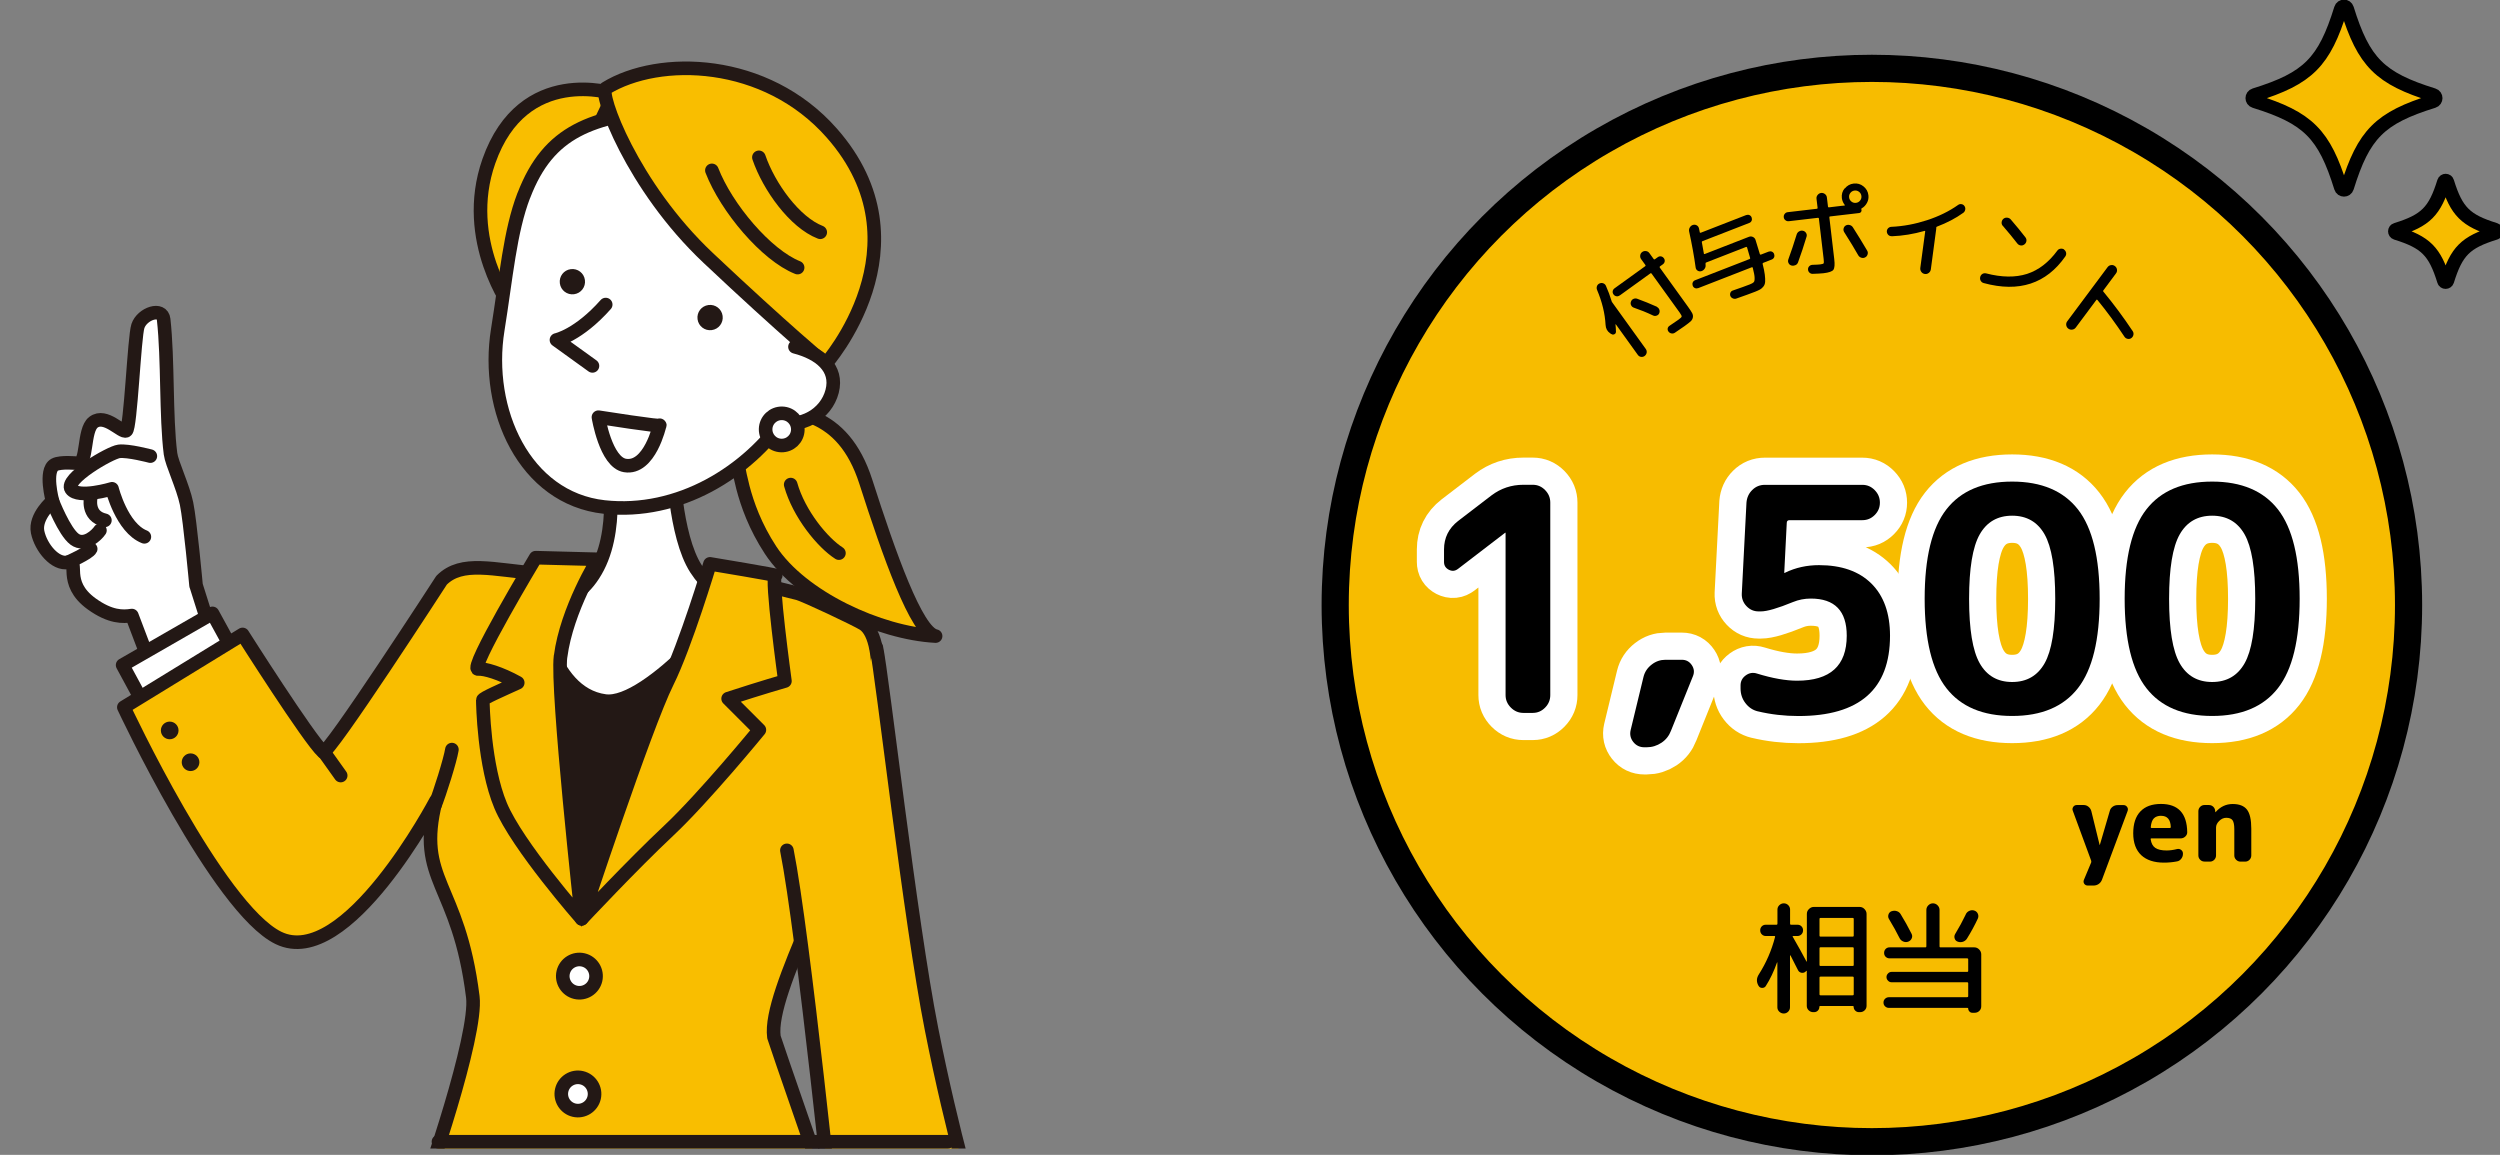 <?xml version="1.0" encoding="UTF-8"?><svg id="_レイヤー_2" xmlns="http://www.w3.org/2000/svg" xmlns:xlink="http://www.w3.org/1999/xlink" viewBox="0 0 368 170"><rect x="0" y="0" width="368" height="170" fill="#808080" stroke="none"/><defs><style>.cls-1,.cls-2,.cls-3{fill:none;}.cls-4{clip-path:url(#clippath);}.cls-5{fill:#231815;}.cls-6{fill:#fff;}.cls-6,.cls-2,.cls-7,.cls-8{stroke-width:2px;}.cls-6,.cls-2,.cls-7,.cls-8,.cls-3{stroke-linecap:round;stroke-linejoin:round;}.cls-6,.cls-2,.cls-8{stroke:#231815;}.cls-9{stroke-miterlimit:10;stroke-width:4px;}.cls-9,.cls-7{fill:#f7bc00;stroke:#000;}.cls-10{clip-path:url(#clippath-1);}.cls-8{fill:#f9be00;}.cls-3{stroke:#fff;stroke-width:8px;}</style><clipPath id="clippath"><rect class="cls-1" width="368" height="170"/></clipPath><clipPath id="clippath-1"><rect class="cls-1" x="-3.46" y="9.06" width="160" height="160"/></clipPath></defs><g id="_指示"><g class="cls-4"><g><g><circle class="cls-9" cx="275.54" cy="89.06" r="79"/><g><path d="M237.17,49.17l-.17-.12c-.41-.28-.63-.69-.66-1.23-.09-1.68-.51-3.39-1.25-5.14-.08-.19-.08-.37-.02-.55,.06-.18,.19-.32,.37-.4,.18-.08,.36-.1,.55-.03,.18,.06,.32,.19,.4,.37,.34,.76,.62,1.51,.83,2.23,.02,.08,.05,.15,.1,.21l4.94,6.86c.12,.17,.16,.35,.13,.55-.04,.2-.14,.36-.3,.48s-.35,.16-.54,.13c-.2-.03-.35-.13-.47-.3l-3.23-4.49s-.02-.02-.03-.01c-.01,0-.02,.02-.02,.03,.04,.35,.06,.71,.07,1.07,0,.17-.08,.3-.23,.37-.15,.08-.3,.07-.44-.03Zm1.24-5.68c-.15,.11-.31,.15-.48,.12-.17-.03-.31-.12-.42-.27s-.15-.31-.12-.48c.03-.17,.12-.31,.27-.42l4.52-3.26c.06-.04,.07-.1,.02-.17l-.63-.87c-.12-.17-.16-.35-.13-.56,.03-.21,.13-.37,.3-.49,.17-.12,.35-.16,.56-.13,.21,.03,.37,.13,.49,.3l.63,.87c.05,.07,.11,.08,.18,.03l.42-.3c.15-.11,.31-.15,.48-.12,.17,.03,.31,.12,.42,.27,.11,.15,.15,.31,.12,.48s-.12,.31-.27,.42l-.42,.3c-.07,.05-.08,.11-.03,.18l4.15,5.76c.29,.41,.5,.72,.61,.93,.11,.21,.15,.42,.11,.64-.04,.22-.14,.41-.32,.58-.18,.16-.48,.4-.9,.7-.35,.25-.83,.58-1.43,.98-.16,.1-.32,.14-.5,.1-.18-.03-.32-.12-.43-.26-.11-.14-.15-.29-.13-.46,.03-.17,.12-.3,.27-.4,.55-.36,.97-.65,1.29-.88,.32-.23,.49-.39,.5-.48,.02-.09-.08-.28-.28-.57l-4.15-5.76c-.05-.07-.1-.08-.16-.04l-4.52,3.26Zm5.48,1.69c.17,.08,.29,.21,.36,.39,.07,.18,.06,.36-.01,.54-.07,.17-.2,.29-.38,.35-.18,.07-.36,.06-.53-.02-.94-.45-1.89-.83-2.83-1.15-.18-.06-.32-.18-.4-.36-.09-.17-.09-.35-.02-.53,.06-.18,.18-.32,.36-.4,.18-.08,.36-.09,.54-.03,.97,.35,1.94,.75,2.93,1.19Z"/><path d="M249.98,42.41c-.17,.06-.33,.06-.48,0-.16-.07-.27-.19-.33-.35-.06-.17-.06-.33,0-.48,.07-.16,.19-.27,.35-.33l8.02-3.12c.08-.03,.1-.08,.08-.15-.28-.96-.44-1.48-.45-1.55-.03-.08-.08-.1-.15-.08l-5.87,2.29c-.08,.03-.11,.08-.09,.14,0,.02,0,.05,0,.1s0,.07,0,.1c.03,.21-.01,.4-.14,.58-.12,.18-.29,.3-.49,.36-.19,.05-.37,.03-.54-.08-.17-.11-.26-.26-.29-.45-.22-1.62-.54-3.39-.96-5.32-.04-.21-.01-.41,.1-.59s.26-.31,.46-.37c.2-.06,.38-.04,.56,.06s.28,.25,.33,.45c.01,.06,.04,.16,.06,.29,.03,.13,.05,.23,.06,.29,0,.03,.02,.05,.05,.06,.03,.01,.06,.01,.09,0l6.68-2.6c.17-.06,.33-.06,.48,0s.27,.19,.33,.35c.06,.17,.06,.33,0,.48-.07,.16-.19,.27-.35,.33l-6.89,2.68c-.07,.03-.1,.08-.09,.15,.09,.44,.19,.99,.3,1.67,0,.08,.05,.1,.13,.07l6.5-2.53c.2-.08,.4-.07,.59,.02s.33,.24,.39,.45c.24,.76,.44,1.45,.63,2.07,.03,.08,.08,.1,.15,.08l1.14-.44c.17-.06,.33-.06,.48,0,.16,.07,.27,.19,.33,.35,.06,.17,.06,.33,0,.48-.07,.16-.19,.27-.35,.33l-1.25,.49c-.07,.03-.1,.08-.09,.16,.16,.63,.27,1.15,.32,1.58s.07,.78,.05,1.05c-.02,.27-.1,.5-.25,.69-.15,.19-.31,.33-.48,.43-.17,.1-.42,.21-.74,.34-.62,.24-1.54,.58-2.78,1.01-.17,.06-.34,.05-.51-.03-.17-.07-.29-.19-.36-.35-.06-.17-.06-.33,.01-.49,.07-.16,.19-.27,.36-.32,1.09-.37,1.91-.67,2.48-.89,.3-.12,.49-.22,.59-.33,.1-.1,.14-.31,.13-.63,0-.32-.1-.81-.27-1.49-.01-.08-.06-.11-.14-.08l-7.91,3.08Z"/><path d="M271.55,27.75c.34-.42,.77-.67,1.31-.73,.54-.06,1.02,.07,1.44,.41s.67,.77,.73,1.31c.05,.4-.02,.77-.21,1.12s-.44,.62-.78,.81c-.06,.04-.08,.08-.05,.15,.01,.03,.02,.07,.03,.12,.01,.1-.02,.19-.09,.28-.07,.08-.16,.13-.26,.14l-4.28,.5c-.08,0-.12,.06-.11,.14l.72,6.13c.1,.82,.05,1.34-.13,1.59-.18,.24-.67,.41-1.46,.5-.38,.04-.91,.07-1.6,.09-.18,0-.33-.06-.47-.19-.13-.13-.2-.29-.2-.48,0-.18,.06-.33,.19-.46,.13-.13,.29-.19,.48-.2,.49-.01,.86-.03,1.12-.06,.3-.04,.47-.09,.51-.16,.04-.07,.04-.29,0-.65l-.7-5.94c0-.08-.06-.12-.14-.11l-4.28,.5c-.19,.02-.35-.02-.5-.14-.15-.11-.23-.26-.25-.44-.02-.19,.02-.35,.14-.5s.26-.23,.45-.25l4.28-.5c.08,0,.12-.06,.11-.14l-.16-1.33c-.03-.21,.03-.4,.17-.57,.14-.17,.3-.26,.51-.29,.2-.02,.39,.03,.56,.16,.17,.13,.27,.3,.29,.52l.16,1.33c0,.08,.06,.12,.14,.11l1.93-.23c.16-.02,.27-.03,.35-.03,.02,0,.03-.01,.05-.03s.01-.04,0-.06c-.24-.3-.38-.64-.43-1.01-.06-.54,.07-1.02,.41-1.44Zm-7.29,11.28c-.19,.09-.38,.11-.57,.05-.2-.06-.34-.18-.42-.36-.09-.18-.09-.36-.02-.56,.41-1.12,.82-2.34,1.22-3.65,.06-.19,.18-.35,.36-.45,.18-.1,.36-.14,.57-.09,.19,.04,.34,.15,.45,.32s.13,.35,.08,.53c-.38,1.27-.8,2.53-1.26,3.8-.07,.19-.2,.33-.39,.42Zm9.28-1.44c-.52-.92-1.21-2.06-2.08-3.43-.1-.17-.13-.35-.08-.54,.05-.19,.16-.34,.32-.43,.18-.1,.36-.12,.56-.07,.2,.05,.35,.15,.47,.32,.71,1.11,1.42,2.26,2.11,3.44,.11,.18,.13,.36,.07,.56-.06,.2-.17,.35-.35,.44-.18,.1-.36,.12-.56,.06-.2-.06-.35-.17-.46-.35Zm-1.01-7.92c.2,.16,.42,.22,.67,.19,.25-.03,.45-.14,.61-.34,.16-.2,.22-.42,.19-.67-.03-.25-.14-.45-.34-.61-.2-.16-.42-.22-.67-.19-.25,.03-.45,.14-.61,.34-.16,.2-.22,.42-.19,.67,.03,.25,.14,.45,.34,.61Z"/><path d="M278.44,34.76c-.19,.01-.35-.05-.48-.18-.13-.13-.21-.3-.22-.49,0-.19,.06-.35,.18-.48,.13-.13,.28-.21,.47-.22,1.78-.08,3.54-.41,5.28-.98s3.26-1.32,4.56-2.24c.15-.11,.31-.15,.5-.12,.19,.03,.33,.12,.44,.28,.11,.17,.15,.34,.11,.54-.04,.19-.13,.35-.29,.46-1.09,.79-2.39,1.47-3.89,2.04-.06,.02-.08,.07-.08,.15,0,.04,0,.1-.01,.2l-.79,5.93c-.03,.21-.13,.39-.3,.52-.17,.14-.37,.19-.58,.16-.21-.03-.39-.13-.52-.31s-.18-.37-.15-.59l.72-5.36c.01-.08-.02-.11-.1-.08-1.6,.46-3.21,.73-4.85,.79Z"/><path d="M303.83,36.74c.16,.12,.26,.27,.3,.46,.04,.19,0,.37-.11,.54-2.81,4.02-6.81,5.34-12.01,3.93-.2-.05-.35-.17-.45-.34-.1-.18-.12-.36-.07-.57,.05-.19,.16-.34,.32-.44,.17-.1,.35-.12,.54-.08,2.31,.6,4.31,.62,6.02,.08,1.7-.55,3.19-1.69,4.47-3.43,.11-.16,.27-.25,.46-.28s.37,0,.53,.11Zm-9.01-3.48c-.14-.16-.2-.34-.18-.54,.02-.2,.1-.37,.26-.51,.15-.13,.34-.19,.55-.17,.21,.02,.39,.1,.53,.26,.79,.92,1.51,1.79,2.15,2.62,.13,.17,.19,.35,.16,.55-.03,.2-.12,.37-.29,.5-.17,.13-.35,.19-.55,.16-.2-.03-.37-.12-.5-.29-.64-.83-1.35-1.69-2.13-2.59Z"/><path d="M305.02,48.52c-.21,.03-.4-.02-.57-.15s-.27-.3-.3-.51,.02-.4,.15-.57l5.94-7.97c.13-.17,.3-.27,.51-.3,.21-.03,.4,.02,.57,.15,.17,.13,.27,.3,.3,.51,.03,.21-.02,.4-.15,.57l-1.86,2.5c-.05,.07-.05,.12,0,.17,1.53,1.85,2.97,3.79,4.32,5.82,.11,.16,.15,.35,.11,.55-.04,.2-.15,.36-.31,.48-.16,.11-.35,.15-.54,.11s-.35-.14-.46-.3c-1.26-1.9-2.59-3.72-4-5.44-.05-.06-.1-.06-.14,0l-3.04,4.08c-.13,.17-.3,.27-.51,.3Z"/></g><g><path d="M259.93,145.14c-.13,.19-.31,.29-.55,.28-.23,0-.41-.11-.53-.32-.32-.55-.31-1.11,.05-1.67,1.08-1.69,1.88-3.53,2.39-5.51,.02-.1-.01-.14-.11-.14h-1.26c-.23,0-.42-.08-.58-.24-.16-.16-.24-.36-.24-.6,0-.23,.08-.42,.23-.58,.16-.16,.35-.24,.59-.24h1.58c.1,0,.14-.05,.14-.16v-2.07c0-.25,.09-.47,.28-.65,.19-.18,.41-.27,.66-.27s.47,.09,.65,.27c.18,.18,.27,.4,.27,.65v2.07c0,.11,.05,.16,.14,.16h.95c.24,0,.44,.08,.59,.24,.16,.16,.23,.36,.23,.58,0,.24-.08,.44-.24,.6-.16,.16-.36,.24-.58,.24h-.61c-.11,0-.14,.04-.09,.11,.82,1.42,1.49,2.63,2.02,3.64,.01,.01,.02,.02,.04,.02s.02-.01,.02-.04v-6.98c0-.28,.1-.52,.31-.72,.2-.2,.44-.31,.72-.31h6.73c.28,0,.52,.1,.72,.31s.31,.44,.31,.72v13.52c0,.26-.09,.49-.28,.67-.19,.18-.41,.27-.68,.27h-.16c-.22,0-.4-.08-.55-.23-.15-.15-.23-.33-.23-.55,0-.08-.04-.13-.13-.13h-4.79c-.08,0-.13,.04-.13,.13,0,.22-.07,.4-.22,.55-.15,.15-.33,.23-.55,.23h-.14c-.25,0-.47-.09-.66-.27s-.28-.4-.28-.65v-5.13s-.01-.04-.04-.04c-.02,0-.04,0-.05,.03l-.13,.13c-.17,.13-.36,.17-.58,.13-.22-.05-.38-.17-.48-.36-.08-.16-.2-.38-.35-.68-.15-.29-.29-.56-.41-.81-.13-.25-.24-.48-.35-.69-.01-.01-.03-.02-.05-.02s-.03,.01-.03,.04v7.6c0,.25-.09,.47-.27,.65-.18,.18-.4,.27-.65,.27s-.47-.09-.66-.27c-.19-.18-.28-.4-.28-.65v-6.61s-.03,0-.05,.02c-.46,1.3-1.01,2.46-1.67,3.49Zm7.9-9.86v2.43c0,.11,.05,.16,.16,.16h4.72c.11,0,.16-.05,.16-.16v-2.43c0-.11-.05-.16-.16-.16h-4.72c-.11,0-.16,.05-.16,.16Zm0,4.32v2.43c0,.11,.05,.16,.16,.16h4.72c.11,0,.16-.05,.16-.16v-2.43c0-.11-.05-.16-.16-.16h-4.72c-.11,0-.16,.05-.16,.16Zm0,4.32v2.43c0,.11,.05,.16,.16,.16h4.72c.11,0,.16-.05,.16-.16v-2.43c0-.11-.05-.16-.16-.16h-4.72c-.11,0-.16,.05-.16,.16Z"/><path d="M289.56,146.78c.11,0,.16-.05,.16-.16v-1.87c0-.11-.05-.16-.16-.16h-11.11c-.2,0-.38-.07-.53-.23-.15-.15-.23-.33-.23-.53s.07-.38,.23-.54c.15-.16,.33-.23,.53-.23h11.11c.11,0,.16-.05,.16-.14v-1.69c0-.11-.05-.16-.16-.16h-11.41c-.23,0-.42-.08-.58-.23-.16-.16-.23-.35-.23-.58s.08-.42,.23-.58c.16-.16,.35-.23,.58-.23h5.27c.1,0,.14-.05,.14-.16v-5.35c0-.26,.1-.49,.29-.68s.42-.29,.68-.29,.49,.1,.68,.29c.19,.19,.29,.42,.29,.68v5.35c0,.11,.05,.16,.14,.16h4.97c.28,0,.52,.1,.72,.31,.2,.2,.31,.44,.31,.72v7.63c0,.28-.09,.51-.28,.69-.19,.19-.42,.28-.69,.28h-.34c-.17,0-.31-.06-.43-.19-.12-.13-.18-.27-.18-.44,0-.06-.04-.09-.11-.09h-11.57c-.22,0-.4-.08-.56-.23s-.23-.34-.23-.56,.08-.4,.23-.55c.16-.15,.34-.23,.56-.23h11.52Zm-11.12-12.64c.25-.1,.51-.1,.77-.02,.26,.08,.45,.24,.58,.47,.54,.88,1.07,1.82,1.58,2.84,.12,.23,.14,.46,.04,.68-.09,.23-.26,.39-.49,.49-.24,.1-.49,.1-.74,0-.25-.1-.44-.26-.56-.5-.43-.86-.95-1.81-1.57-2.83-.12-.2-.14-.42-.07-.65s.22-.39,.45-.49Zm10.91,.47c.11-.24,.28-.42,.53-.53,.25-.11,.5-.13,.75-.04,.24,.08,.41,.24,.51,.47,.1,.23,.1,.46,0,.7-.46,.98-.99,1.97-1.6,2.95-.14,.23-.35,.38-.6,.47-.26,.08-.51,.08-.77-.02-.23-.08-.38-.24-.45-.48-.07-.23-.04-.45,.09-.66,.56-.92,1.08-1.88,1.55-2.86Z"/></g><g><path d="M307.82,126.69l-2.7-7.34c-.09-.2-.06-.39,.06-.58,.13-.18,.3-.27,.53-.27h1.01c.26,0,.49,.08,.7,.25s.35,.38,.42,.63l1.22,4.98s0,.02,.02,.02,.02,0,.02-.02l1.46-4.99c.06-.26,.21-.46,.42-.62,.22-.16,.47-.24,.74-.24h.88c.21,0,.38,.09,.51,.27,.13,.18,.15,.37,.08,.58l-3.78,10.14c-.1,.26-.26,.46-.48,.62-.22,.15-.47,.23-.74,.23h-.88c-.22,0-.39-.09-.51-.26-.12-.18-.13-.37-.05-.57l1.07-2.56s.02-.09,.02-.13,0-.08-.02-.13Z"/><path d="M318.54,126.98c-1.45,0-2.57-.37-3.35-1.1-.78-.74-1.18-1.81-1.18-3.22s.35-2.47,1.05-3.21c.7-.74,1.71-1.11,3.03-1.11,2.54,0,3.83,1.39,3.87,4.16,0,.26-.1,.47-.3,.65-.2,.18-.42,.26-.68,.26h-4.27c-.11,0-.15,.05-.13,.14,.09,.59,.31,1.01,.68,1.26,.37,.25,.92,.38,1.66,.38,.48,0,1-.07,1.55-.21,.22-.05,.42-.01,.6,.13,.18,.14,.26,.32,.26,.54v.03c0,.27-.08,.51-.25,.73-.17,.22-.38,.35-.63,.39-.62,.12-1.26,.18-1.92,.18Zm-.4-6.9c-.48,0-.84,.13-1.09,.38-.25,.25-.4,.68-.46,1.29,0,.09,.04,.13,.11,.13h2.7c.1,0,.14-.05,.14-.14-.04-1.1-.51-1.65-1.41-1.65Z"/><path d="M324.49,126.82c-.25,0-.46-.09-.63-.27-.18-.18-.26-.39-.26-.64v-6.5c0-.25,.09-.46,.26-.64,.18-.18,.39-.27,.63-.27h.66c.26,0,.47,.09,.65,.26,.18,.18,.27,.39,.28,.65l.02,.13s0,.02,.02,.02l.03-.03c.69-.79,1.53-1.18,2.5-1.18s1.67,.27,2.1,.82c.43,.55,.64,1.49,.64,2.81v3.94c0,.25-.09,.46-.26,.64-.18,.18-.39,.27-.63,.27h-.7c-.25,0-.46-.09-.64-.27s-.27-.39-.27-.64v-3.86c0-.64-.09-1.08-.26-1.32-.17-.24-.48-.36-.93-.36-.37,0-.72,.15-1.03,.46-.31,.3-.47,.63-.47,.98v4.1c0,.25-.09,.46-.26,.64-.18,.18-.39,.27-.63,.27h-.78Z"/></g><g><g><path class="cls-3" d="M214.63,83.73c-.43,.34-.88,.38-1.36,.14-.48-.25-.71-.63-.71-1.15v-1.84c0-1.72,.69-3.11,2.07-4.19l4.92-3.77c1.38-1.04,2.94-1.56,4.69-1.56h1.38c.71,0,1.31,.26,1.82,.78,.51,.52,.76,1.13,.76,1.84v28.34c0,.71-.25,1.32-.76,1.84-.51,.52-1.11,.78-1.82,.78h-1.38c-.71,0-1.32-.26-1.84-.78-.52-.52-.78-1.13-.78-1.84v-23.87l-.05-.05-.05,.05-6.9,5.29Z"/><path class="cls-3" d="M242.05,110c-.67,0-1.22-.26-1.63-.78-.41-.52-.54-1.1-.39-1.75l1.89-7.82c.18-.74,.58-1.34,1.2-1.82,.61-.48,1.29-.71,2.02-.71h2.44c.61,0,1.1,.26,1.45,.78,.35,.52,.41,1.07,.16,1.66l-3.22,8c-.28,.74-.74,1.33-1.4,1.77-.66,.44-1.39,.67-2.19,.67h-.32Z"/><path class="cls-3" d="M258.74,104.71c-.74-.18-1.34-.59-1.82-1.22-.48-.63-.71-1.34-.71-2.14v-.46c0-.61,.25-1.1,.76-1.47,.51-.37,1.05-.46,1.63-.28,2.3,.71,4.28,1.06,5.93,1.06,4.88,0,7.31-2.21,7.31-6.62,0-3.65-1.76-5.47-5.29-5.47-.92,0-1.79,.17-2.62,.51-2.24,.92-3.82,1.38-4.74,1.38h-.32c-.71,0-1.3-.26-1.79-.78-.49-.52-.72-1.13-.69-1.84l.69-13.39c.06-.74,.34-1.36,.85-1.86,.51-.51,1.13-.76,1.86-.76h14.35c.71,0,1.31,.26,1.82,.78,.51,.52,.76,1.13,.76,1.84s-.25,1.31-.76,1.82c-.51,.51-1.11,.76-1.82,.76h-10.72c-.28,0-.41,.14-.41,.41l-.37,7.31s.02,.05,.05,.05h.05l.05-.05c1.53-.74,3.19-1.1,4.97-1.1,3.31,0,5.88,.9,7.71,2.71,1.82,1.81,2.74,4.37,2.74,7.68,0,7.88-4.49,11.82-13.48,11.82-2.05,0-4.05-.23-5.98-.69Z"/><path class="cls-3" d="M305.87,101.3c-2.13,2.73-5.36,4.09-9.68,4.09s-7.55-1.36-9.68-4.09c-2.13-2.73-3.2-7.11-3.2-13.16s1.07-10.43,3.2-13.16c2.13-2.73,5.36-4.09,9.68-4.09s7.55,1.37,9.68,4.09c2.13,2.73,3.2,7.11,3.2,13.16s-1.07,10.43-3.2,13.16Zm-4.9-22.63c-1.04-1.84-2.64-2.76-4.78-2.76s-3.74,.92-4.78,2.76c-1.04,1.84-1.56,5-1.56,9.48s.52,7.64,1.56,9.48c1.04,1.84,2.64,2.76,4.78,2.76s3.74-.92,4.78-2.76c1.04-1.84,1.56-5,1.56-9.48s-.52-7.64-1.56-9.48Z"/><path class="cls-3" d="M335.31,101.3c-2.13,2.73-5.36,4.09-9.68,4.09s-7.55-1.36-9.68-4.09c-2.13-2.73-3.2-7.11-3.2-13.16s1.07-10.43,3.2-13.16c2.13-2.73,5.36-4.09,9.68-4.09s7.55,1.37,9.68,4.09c2.13,2.73,3.2,7.11,3.2,13.16s-1.07,10.43-3.2,13.16Zm-4.9-22.63c-1.04-1.84-2.64-2.76-4.78-2.76s-3.74,.92-4.78,2.76c-1.04,1.84-1.56,5-1.56,9.48s.52,7.64,1.56,9.48c1.04,1.84,2.64,2.76,4.78,2.76s3.74-.92,4.78-2.76c1.04-1.84,1.56-5,1.56-9.48s-.52-7.64-1.56-9.48Z"/></g><g><path d="M214.63,83.73c-.43,.34-.88,.38-1.36,.14-.48-.25-.71-.63-.71-1.15v-1.84c0-1.72,.69-3.11,2.07-4.19l4.92-3.77c1.38-1.04,2.94-1.56,4.69-1.56h1.38c.71,0,1.31,.26,1.82,.78,.51,.52,.76,1.13,.76,1.84v28.34c0,.71-.25,1.32-.76,1.84-.51,.52-1.11,.78-1.82,.78h-1.38c-.71,0-1.32-.26-1.84-.78-.52-.52-.78-1.13-.78-1.84v-23.87l-.05-.05-.05,.05-6.9,5.29Z"/><path d="M242.05,110c-.67,0-1.22-.26-1.63-.78-.41-.52-.54-1.1-.39-1.75l1.89-7.82c.18-.74,.58-1.34,1.2-1.82,.61-.48,1.29-.71,2.02-.71h2.44c.61,0,1.1,.26,1.45,.78,.35,.52,.41,1.07,.16,1.66l-3.22,8c-.28,.74-.74,1.33-1.4,1.77-.66,.44-1.39,.67-2.19,.67h-.32Z"/><path d="M258.74,104.71c-.74-.18-1.34-.59-1.82-1.22-.48-.63-.71-1.34-.71-2.14v-.46c0-.61,.25-1.1,.76-1.47,.51-.37,1.05-.46,1.63-.28,2.3,.71,4.28,1.06,5.93,1.06,4.88,0,7.31-2.21,7.31-6.62,0-3.65-1.76-5.47-5.29-5.47-.92,0-1.79,.17-2.62,.51-2.24,.92-3.82,1.38-4.74,1.38h-.32c-.71,0-1.3-.26-1.79-.78-.49-.52-.72-1.13-.69-1.84l.69-13.39c.06-.74,.34-1.36,.85-1.86,.51-.51,1.13-.76,1.86-.76h14.35c.71,0,1.31,.26,1.82,.78,.51,.52,.76,1.13,.76,1.84s-.25,1.31-.76,1.82c-.51,.51-1.11,.76-1.82,.76h-10.72c-.28,0-.41,.14-.41,.41l-.37,7.31s.02,.05,.05,.05h.05l.05-.05c1.53-.74,3.19-1.1,4.97-1.1,3.31,0,5.88,.9,7.71,2.71,1.82,1.81,2.74,4.37,2.74,7.68,0,7.88-4.49,11.82-13.48,11.82-2.05,0-4.05-.23-5.98-.69Z"/><path d="M305.87,101.3c-2.13,2.73-5.36,4.09-9.68,4.09s-7.55-1.36-9.68-4.09c-2.13-2.73-3.2-7.11-3.2-13.16s1.07-10.43,3.2-13.16c2.13-2.73,5.36-4.09,9.68-4.09s7.55,1.37,9.68,4.09c2.13,2.73,3.2,7.11,3.2,13.16s-1.07,10.43-3.2,13.16Zm-4.9-22.63c-1.04-1.84-2.64-2.76-4.78-2.76s-3.74,.92-4.78,2.76c-1.04,1.84-1.56,5-1.56,9.48s.52,7.64,1.56,9.48c1.04,1.84,2.64,2.76,4.78,2.76s3.74-.92,4.78-2.76c1.04-1.84,1.56-5,1.56-9.48s-.52-7.64-1.56-9.48Z"/><path d="M335.31,101.3c-2.13,2.73-5.36,4.09-9.68,4.09s-7.55-1.36-9.68-4.09c-2.13-2.73-3.2-7.11-3.2-13.16s1.07-10.43,3.2-13.16c2.13-2.73,5.36-4.09,9.68-4.09s7.55,1.37,9.68,4.09c2.13,2.73,3.2,7.11,3.2,13.16s-1.07,10.43-3.2,13.16Zm-4.9-22.63c-1.04-1.84-2.64-2.76-4.78-2.76s-3.74,.92-4.78,2.76c-1.04,1.84-1.56,5-1.56,9.48s.52,7.64,1.56,9.48c1.04,1.84,2.64,2.76,4.78,2.76s3.74-.92,4.78-2.76c1.04-1.84,1.56-5,1.56-9.48s-.52-7.64-1.56-9.48Z"/></g></g></g><g><path class="cls-7" d="M358.19,14.91c-7.88,2.44-10.25,4.82-12.69,12.69-.14,.46-.79,.46-.93,0-2.44-7.88-4.82-10.25-12.69-12.69-.46-.14-.46-.79,0-.93,7.88-2.44,10.25-4.82,12.69-12.69,.14-.46,.79-.46,.93,0,2.44,7.88,4.82,10.25,12.69,12.69,.46,.14,.46,.79,0,.93Z"/><path class="cls-7" d="M367.28,34.31c-4.36,1.35-5.68,2.67-7.03,7.03-.08,.25-.44,.25-.51,0-1.35-4.36-2.67-5.68-7.03-7.03-.25-.08-.25-.44,0-.51,4.36-1.35,5.68-2.67,7.03-7.03,.08-.25,.44-.25,.51,0,1.35,4.36,2.67,5.68,7.03,7.03,.25,.08,.25,.44,0,.51Z"/></g><g class="cls-10"><g><path class="cls-6" d="M28.86,86.19s-.87-9.52-1.4-12.06c-.53-2.54-2.18-5.92-2.36-7.34-.7-5.51-.35-13.81-1.01-19.77-.21-1.87-3.18-.86-3.79,.98-.53,1.58-1.07,15.04-1.72,15.41-.64,.37-3.06-2.61-4.83-1.25-1.53,1.17-.82,6.22-2.36,6.03,0,0-2.47-.25-3.33,.21-1.57,.83-.33,5.37-.33,5.37,0,0-2.67,2.24-2.19,4.55,.48,2.31,2.61,4.84,4.46,4.45,1.85-.38-.87,2.97,3.49,6.12,2.77,2,4.63,1.92,5.92,1.72l3.69,9.73,9-3.93-3.23-10.22Z"/><path class="cls-2" d="M22.13,67.14s-3.28-.87-4.61-.7c-1.33,.17-8.06,4.08-7.04,5.55,1.03,1.47,6.01-.04,6.01-.04,0,0,1.44,5.76,4.76,7.07"/><path class="cls-6" d="M7.72,73.78s1.73,4.46,3.25,5.59c1.52,1.13,3.31-.65,3.74-1.3"/><path class="cls-6" d="M13.37,73.17s-.68,2.8,2.07,3.42"/><path class="cls-6" d="M9.99,82.78s3.09-1.36,3.36-1.98"/><path class="cls-8" d="M111.59,60.01c5.03,.45,12.45,.28,15.86,10.91,3.41,10.63,7.46,22.16,10.27,22.71-8.17-.42-19.71-5.67-24.29-12.65-4.57-6.98-4.58-13.1-5.18-13.75"/><path class="cls-8" d="M116.39,71.33c1.22,4.35,4.73,8.58,7.1,10.09"/><polyline class="cls-6" points="35.66 98.29 31.28 90.29 18.05 97.9 21.61 104.48"/><path class="cls-8" d="M113.92,152.65c.19,.73,8.15,23.61,8.15,23.61,0,0-13.87,5.74-34.56,5.07-10.06-.32-25.84-4.86-25.35-5.84,.49-.98,8.14-23.05,7.44-28.74-2.1-16.97-8.44-16.97-5.44-28.87,0,0-13.17,25.08-23.18,20.18-8.92-4.36-22.75-33.95-22.75-33.95l17.48-10.72s9.78,15.43,11.85,17.3c.68,.61,17.44-25.28,17.44-25.28,3-3,7.6-1.51,14.18-1,3.16,.25,3.94,2.01,5.52,1.38,1.99-.94,3.92-1.81,8.69-1.81,3.22,0,7.02,.38,10.52,.85,.58,.08,1.16,.16,1.72,.24,.28,.04,.56,.08,.83,.13,4.66,.71,8.26,1.47,8.26,1.47,0,0,2.63,.65,2.72,.67,1,.25,8.66,3.87,9.66,4.51,3.78,2.45,1.8,16.26,.67,20.79-3.67,14.68-14.74,33.26-13.85,39.99Z"/><path class="cls-5" d="M78.31,87.79s32.65,2.98,31.67,2.66c-.98-.33-24.36,45.97-24.36,45.97,0,0-12.49-23.19-10.95-28.97,1.54-5.78,4.7-17.41,3.64-19.66Z"/><path class="cls-6" d="M99.03,67.8s.25,11.03,3.43,15.94c3.19,4.9,6.38,3.92,6.38,3.92,0,0-13.27,16.41-19.78,15.53-8.5-1.14-9.81-14.71-9.81-14.71,0,0,5.31,1.63,8.75-4.99,3.43-6.62,1.23-16.43,1.23-16.43"/><path class="cls-2" d="M104.91,87.67s-5.8,26.73-11.44,33.35c-5.64,6.62-9.32,12.1-9.32,12.1-7.11-16.67-2.24-46.2-2.04-46.18"/><path class="cls-8" d="M115.54,100.25s-2.13-15.53-1.39-15.53-9.64-1.72-9.64-1.72c0,0-3.6,12.01-6.29,17.41-3.25,6.51-12.59,34.84-12.59,34.84,0,0,7.52-8.03,12.75-12.93,5.23-4.9,13.4-14.88,13.4-14.88l-4.6-4.6c5.18-1.69,8.36-2.59,8.36-2.59Z"/><path class="cls-8" d="M82.52,96.63c.9-6.95,5.48-14.3,5.48-14.3l-9.15-.24s-9.93,16.53-8.47,16.39c.92-.09,3.3,.61,5.83,2.02-2.38,1.09-5.14,2.28-5.14,2.55,0,.49,.16,9.64,2.62,15.53,2.45,5.88,11.93,16.67,11.93,16.67,0,0-3.73-33.82-3.11-38.62Z"/><path class="cls-8" d="M90.37,13.79s-13.37-4.4-18.41,9.94c-4.1,11.67,3.35,21.67,3.35,21.67l15.06-31.61Z"/><path class="cls-6" d="M77.1,28.77c-2.04,5.31-2.58,12.01-3.83,19.77-1.91,11.81,3.93,24.8,15.67,26.09,10.93,1.2,21.19-5.12,26.8-13.44,3.75-5.55,7.44-16.97,6.66-24.6-.78-7.62-12.18-21.78-23.74-20.62-11.56,1.17-17.87,3.21-21.55,12.8Z"/><path class="cls-8" d="M89.17,13c-1.07,.65,3.83,14.37,15.08,24.97,11.25,10.6,17.29,15.6,17.29,15.6,0,0,15.5-17.42,.89-33.99-9.71-11.02-25.41-11.4-33.26-6.58Z"/><path class="cls-5" d="M106.37,46.5c.14,1.02-.58,1.96-1.6,2.09-1.02,.14-1.96-.58-2.09-1.6-.14-1.02,.58-1.96,1.6-2.09,1.02-.14,1.96,.58,2.09,1.6Z"/><path class="cls-5" d="M86.1,41.22c.14,1.02-.58,1.96-1.6,2.09-1.02,.14-1.96-.58-2.09-1.6-.14-1.02,.58-1.96,1.6-2.09,1.02-.14,1.96,.58,2.09,1.6Z"/><path class="cls-2" d="M104.79,25.08c2.14,5.53,8.01,12.48,12.62,14.31"/><path class="cls-2" d="M111.71,23.16c1.48,4.33,5.27,9.58,9.03,11.03"/><path class="cls-6" d="M89.16,44.83c-4.04,4.55-7.25,5.21-7.25,5.21l5.3,3.82"/><path class="cls-6" d="M97.1,62.59s-1.46,6.53-5.1,5.93c-2.84-.47-3.91-7.11-3.91-7.11,0,0,9.65,1.52,9.01,1.19Z"/><path class="cls-6" d="M117.02,51.05c3.64,.94,6.36,3.11,5.47,6.55-.89,3.44-4.56,5.47-8.2,4.54"/><path class="cls-6" d="M117.44,63.27c-.03,1.31-1.12,2.34-2.43,2.31-1.31-.03-2.34-1.12-2.31-2.43s1.12-2.34,2.43-2.31c1.31,.03,2.34,1.12,2.31,2.43Z"/><line class="cls-8" x1="47.59" y1="110.57" x2="50.15" y2="114.16"/><path class="cls-5" d="M26.28,107.52c0,.72-.58,1.3-1.3,1.3s-1.3-.58-1.3-1.3,.58-1.3,1.3-1.3,1.3,.58,1.3,1.3Z"/><circle class="cls-5" cx="28.05" cy="112.2" r="1.3"/><circle class="cls-6" cx="85.29" cy="143.69" r="2.45" transform="translate(-74.08 193.91) rotate(-76.8)"/><circle class="cls-6" cx="85.07" cy="161.04" r="2.45" transform="translate(-91.14 207.08) rotate(-76.8)"/><path class="cls-8" d="M129,95.32c.87,3.96,4.97,40.28,8.12,56.16,3.14,15.87,6.67,27.36,6.67,27.36,0,0-4.12,4.35-10.45,4.67-6.33,.32-10.45-.89-10.45-.89,0,0-4.62-45.23-7.06-57.45"/><path class="cls-8" d="M64.03,118.52c.7-1.74,2.25-6.64,2.49-8.18"/></g><line class="cls-8" x1="64.54" y1="168.06" x2="139.54" y2="168.06"/></g></g></g></g></svg>